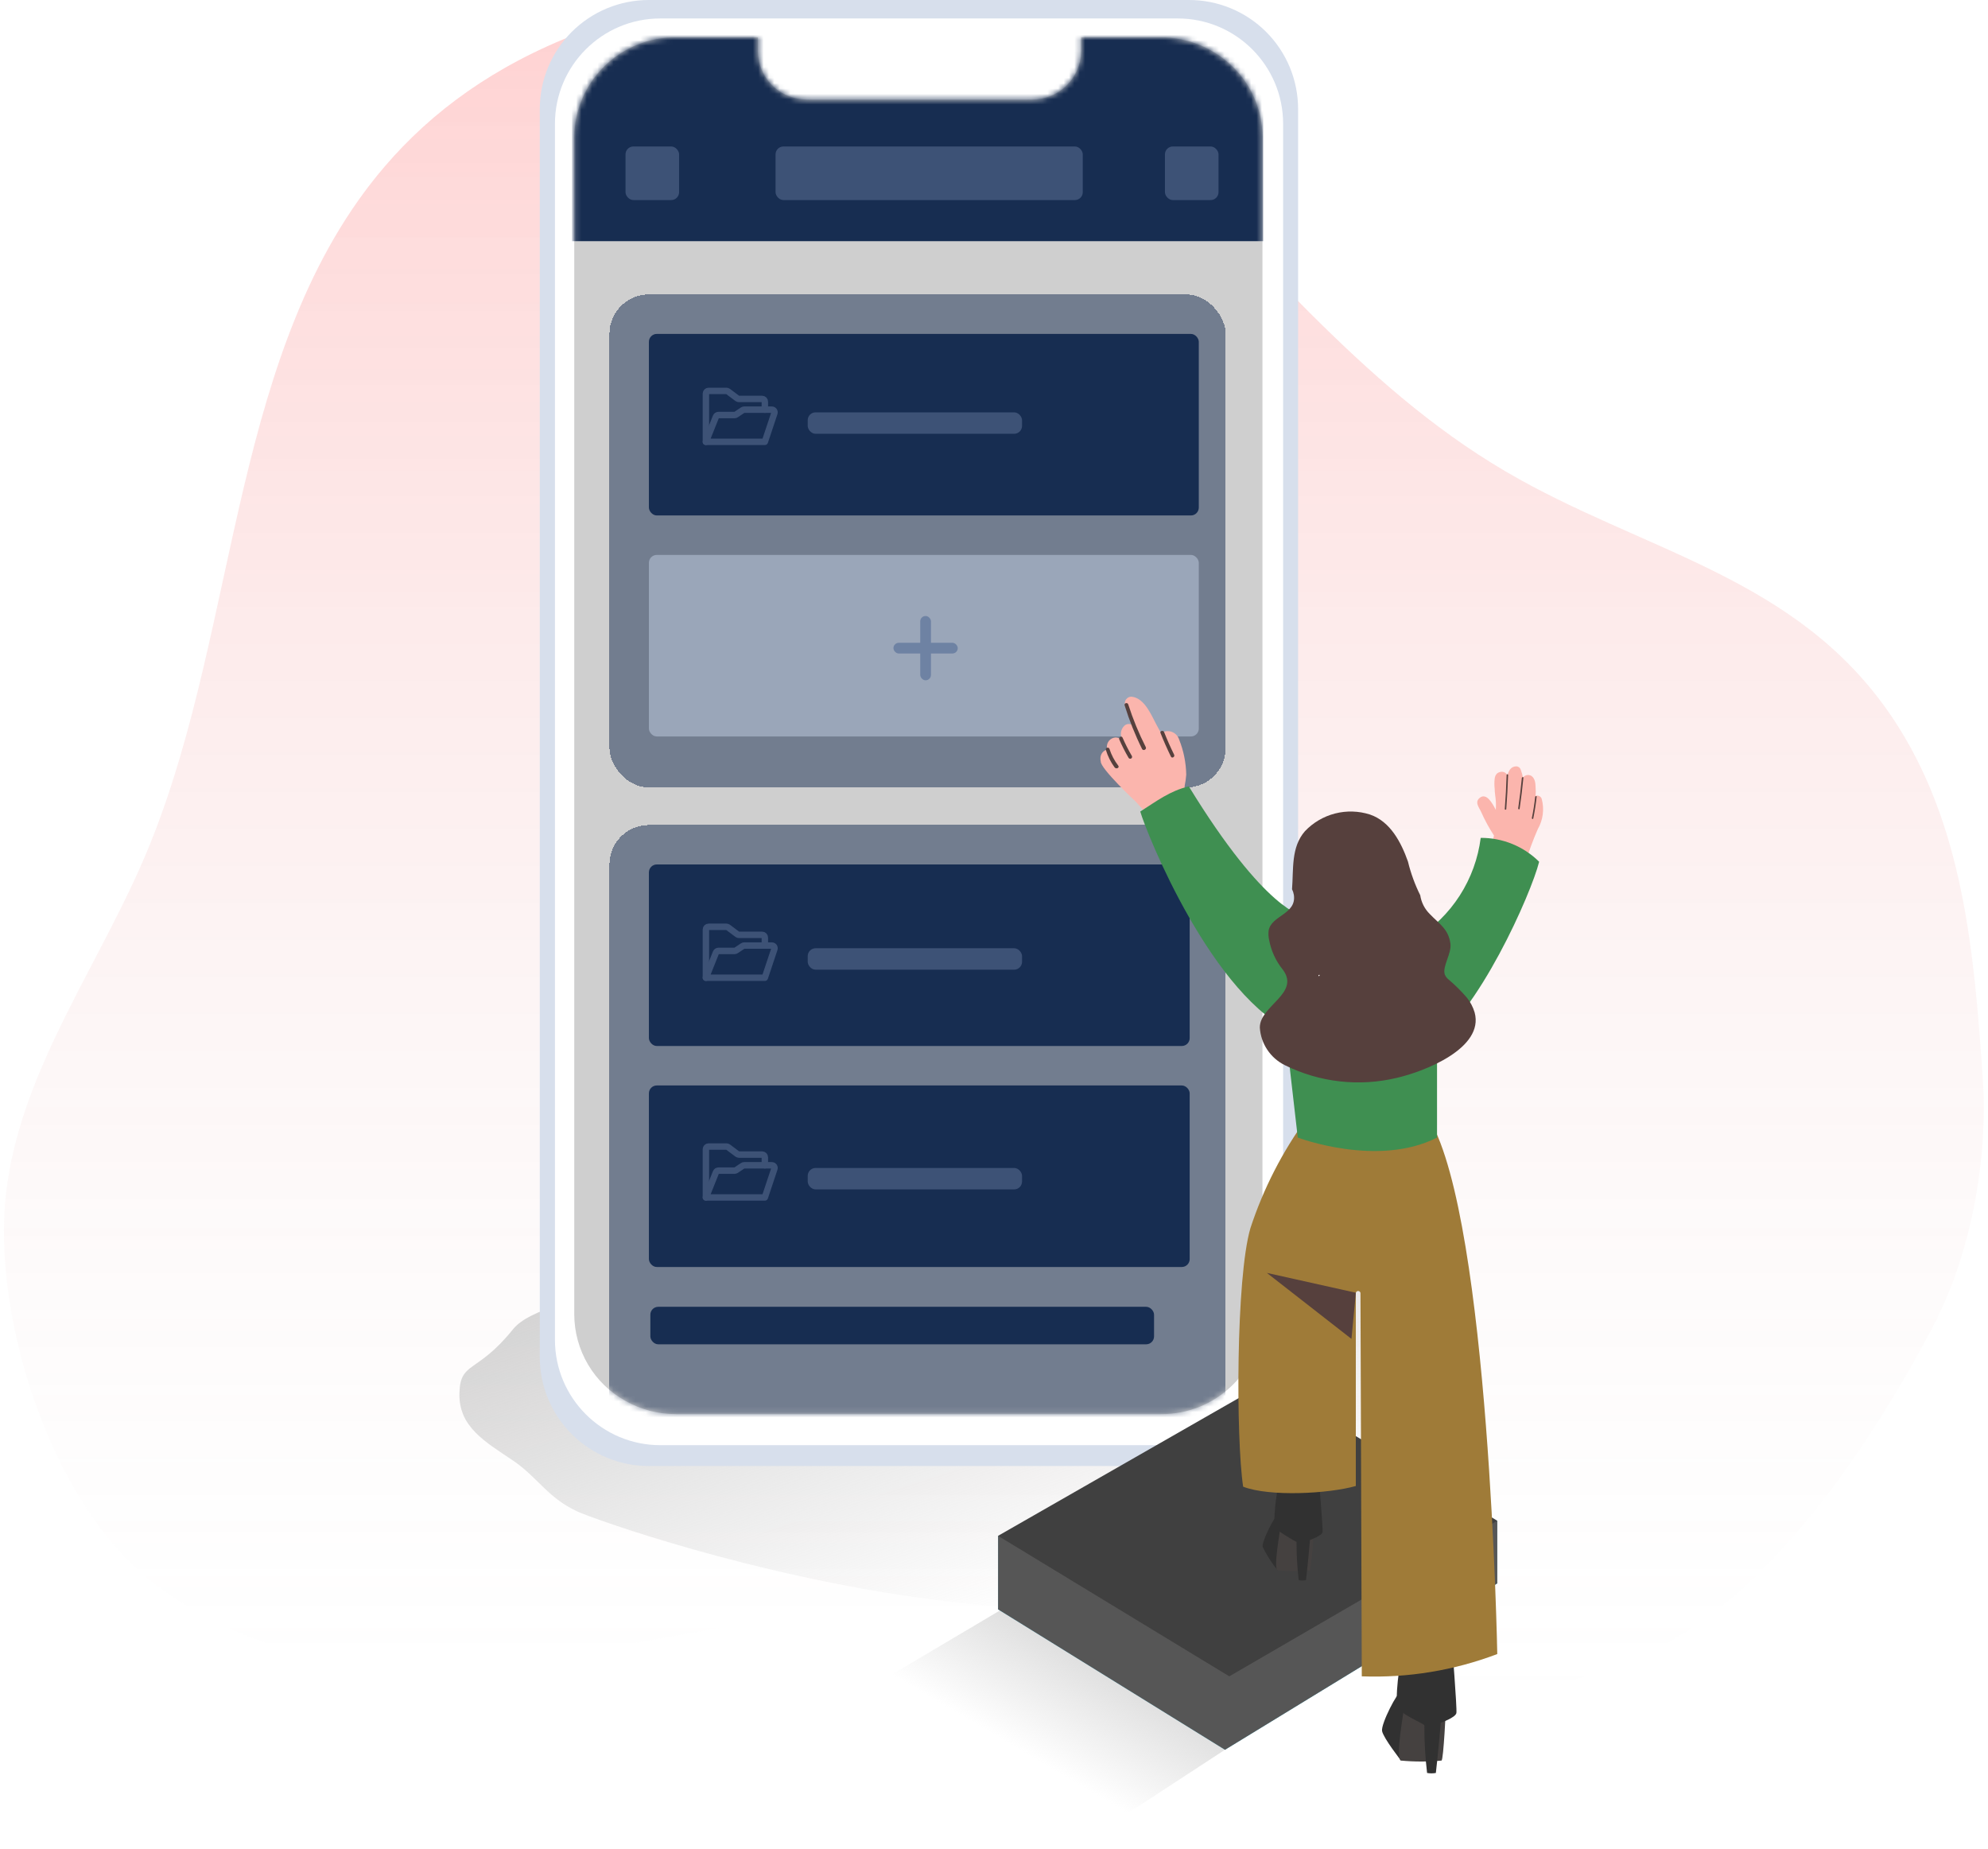 <?xml version="1.0" encoding="UTF-8"?> <svg xmlns="http://www.w3.org/2000/svg" width="371" height="345" viewBox="0 0 371 345" fill="none"><path opacity="0.18" d="M71.766 31.099C43.206 64.481 44.689 115.761 28.211 156.982C19.407 179.08 3.842 199.063 1.125 222.697C-1.53 245.75 9.524 281.192 29.227 295.845C72.118 327.743 125.856 299.184 172.511 299.796C207.541 300.262 241.285 319.499 276.077 316.73C286.759 315.767 297.207 313.03 306.99 308.631C330.008 298.484 348.928 269.865 360.686 247.627C367.79 234.145 371.056 216.402 370.019 201.21C368.443 178.054 366.473 153.736 353.137 133.877C335.404 107.485 306.679 103.047 280.992 87.979C253.252 71.709 234.327 46.074 211.077 25.064C184.167 0.798 141.473 -6.585 108.071 6.159C92.195 12.247 80.559 20.823 71.766 31.099Z" fill="url(#paint0_linear_301_4376)"></path><path d="M95.736 272.546C100.374 275.687 102.15 279.447 107.736 282.046C113.323 284.645 226.568 324.851 262.945 277.145C268.463 269.908 275.282 266.129 274.736 257.046C274.239 248.792 275.503 241.876 262.945 239.46C250.387 237.044 237.486 237.261 224.7 237.489C224.7 237.489 107.378 233.546 95.736 248.046C88.989 256.449 85.859 253.947 85.737 260.046C85.612 266.296 90.559 269.041 95.736 272.546Z" fill="url(#paint1_linear_301_4376)"></path><path d="M242.251 20.35V253.226C242.251 258.62 240.108 263.793 236.293 267.607C232.479 271.422 227.306 273.565 221.912 273.565H121.119C118.444 273.571 115.794 273.049 113.321 272.029C110.849 271.01 108.601 269.513 106.708 267.624C104.814 265.734 103.312 263.49 102.287 261.02C101.262 258.549 100.734 255.9 100.734 253.226V20.35C100.733 17.678 101.258 15.032 102.279 12.563C103.301 10.095 104.799 7.851 106.687 5.961C108.576 4.071 110.819 2.572 113.287 1.549C115.756 0.527 118.401 5.0773e-05 121.073 5.11933e-05H221.866C224.542 -0.006 227.192 0.516 229.666 1.536C232.14 2.556 234.388 4.055 236.281 5.945C238.175 7.835 239.677 10.081 240.701 12.553C241.726 15.025 242.252 17.674 242.251 20.35Z" fill="#D7DFEC"></path><path d="M219.791 3.445H123.23C112.369 3.445 103.564 12.25 103.564 23.111V250.009C103.564 260.87 112.369 269.675 123.23 269.675H219.791C230.652 269.675 239.456 260.87 239.456 250.009V23.111C239.456 12.25 230.652 3.445 219.791 3.445Z" fill="white"></path><path d="M235.6 25.575V245.286C235.549 250.267 233.522 255.024 229.965 258.511C226.407 261.997 221.611 263.929 216.63 263.88H126.161C122.856 263.89 119.605 263.041 116.727 261.416C113.841 259.823 111.434 257.487 109.753 254.652C108.073 251.816 107.18 248.583 107.168 245.286V25.575C107.222 20.591 109.253 15.832 112.815 12.346C116.376 8.859 121.177 6.93 126.161 6.981H141.446V9.742C141.485 11.515 142.047 13.238 143.062 14.693C144.077 16.148 145.499 17.271 147.15 17.921C148.258 18.358 149.438 18.582 150.629 18.582H192.653C195.049 18.582 197.35 17.64 199.057 15.958C200.765 14.276 201.742 11.99 201.778 9.593V6.981H216.607C221.473 6.971 226.16 8.814 229.714 12.137C231.566 13.852 233.044 15.931 234.057 18.243C235.07 20.555 235.595 23.051 235.6 25.575Z" fill="#CFCFCF"></path><mask id="mask0_301_4376" style="mask-type:alpha" maskUnits="userSpaceOnUse" x="107" y="6" width="129" height="258"><path d="M235.6 25.575V245.286C235.549 250.267 233.522 255.024 229.965 258.511C226.407 261.997 221.611 263.929 216.63 263.88H126.161C122.856 263.89 119.605 263.041 116.727 261.416C113.841 259.823 111.434 257.487 109.753 254.652C108.073 251.816 107.18 248.583 107.168 245.286V25.575C107.222 20.591 109.253 15.832 112.815 12.346C116.376 8.859 121.177 6.93 126.161 6.981H141.446V9.742C141.485 11.515 142.047 13.238 143.062 14.693C144.077 16.148 145.499 17.271 147.15 17.921C148.258 18.358 149.438 18.582 150.629 18.582H192.653C195.049 18.582 197.35 17.64 199.057 15.958C200.765 14.276 201.742 11.99 201.778 9.593V6.981H216.607C221.473 6.971 226.16 8.814 229.714 12.137C231.566 13.852 233.044 15.931 234.057 18.243C235.07 20.555 235.595 23.051 235.6 25.575Z" fill="white"></path></mask><g mask="url(#mask0_301_4376)"><path d="M106.734 12.667C106.734 8.985 109.719 6 113.401 6H229.068C232.75 6 235.734 8.985 235.734 12.667V45H106.734V12.667Z" fill="#172D51"></path><rect x="116.734" y="27.333" width="10" height="10" rx="1.473" fill="#3D5276"></rect><rect x="144.734" y="27.333" width="57.333" height="10" rx="1.473" fill="#3D5276"></rect><rect x="217.401" y="27.333" width="10" height="10" rx="1.473" fill="#3D5276"></rect><g filter="url(#filter0_d_301_4376)"><rect x="113.734" y="52" width="115" height="92" rx="7.364" fill="#172D51" fill-opacity="0.5" shape-rendering="crispEdges"></rect><rect x="121.098" y="100.604" width="102.621" height="33.876" rx="1.473" fill="#9AA6B9"></rect><rect x="166.735" y="117" width="12" height="2" rx="1" fill="#6E82A3"></rect><rect x="171.735" y="112" width="2" height="12" rx="1" fill="#6E82A3"></rect><rect x="121.098" y="59.364" width="102.621" height="33.876" rx="1.473" fill="#172D51"></rect><rect x="150.735" y="74" width="40" height="4" rx="1.473" fill="#3D5276"></rect><path d="M131.735 79.5V70.5C131.735 70.367 131.788 70.24 131.881 70.146C131.975 70.053 132.102 70 132.235 70H135.568C135.676 70 135.782 70.035 135.868 70.1L137.602 71.4C137.688 71.465 137.793 71.5 137.902 71.5H142.235C142.367 71.5 142.495 71.553 142.588 71.646C142.682 71.74 142.735 71.867 142.735 72V73.5" stroke="#3D5276" stroke-width="1.2" stroke-linecap="round" stroke-linejoin="round"></path><path d="M131.735 79.5L133.609 74.814C133.646 74.722 133.71 74.642 133.793 74.586C133.876 74.53 133.973 74.5 134.073 74.5H137.083C137.182 74.5 137.279 74.471 137.361 74.416L138.609 73.584C138.691 73.529 138.788 73.5 138.886 73.5H144.041C144.12 73.5 144.198 73.519 144.269 73.555C144.34 73.591 144.4 73.643 144.447 73.708C144.493 73.772 144.523 73.846 144.535 73.925C144.547 74.003 144.541 74.083 144.515 74.158L142.735 79.5H131.735Z" stroke="#3D5276" stroke-width="1.2" stroke-linecap="round" stroke-linejoin="round"></path></g><g filter="url(#filter1_d_301_4376)"><rect x="113.734" y="151" width="115" height="142" rx="7.364" fill="#172D51" fill-opacity="0.5" shape-rendering="crispEdges"></rect><rect x="121.369" y="240.907" width="94" height="7" rx="1.473" fill="#172D51"></rect><rect x="121.098" y="199.605" width="100.921" height="33.876" rx="1.473" fill="#172D51"></rect><rect x="150.735" y="215" width="40" height="4" rx="1.473" fill="#3D5276"></rect><path d="M131.735 220.5V211.5C131.735 211.367 131.788 211.24 131.881 211.146C131.975 211.053 132.102 211 132.235 211H135.568C135.676 211 135.782 211.035 135.868 211.1L137.602 212.4C137.688 212.465 137.793 212.5 137.902 212.5H142.235C142.367 212.5 142.495 212.553 142.588 212.646C142.682 212.74 142.735 212.867 142.735 213V214.5" stroke="#3D5276" stroke-width="1.2" stroke-linecap="round" stroke-linejoin="round"></path><path d="M131.735 220.5L133.609 215.814C133.646 215.722 133.71 215.642 133.793 215.586C133.876 215.53 133.973 215.5 134.073 215.5H137.083C137.182 215.5 137.279 215.471 137.361 215.416L138.609 214.584C138.691 214.529 138.788 214.5 138.886 214.5H144.041C144.12 214.5 144.198 214.519 144.269 214.555C144.34 214.591 144.4 214.643 144.447 214.708C144.493 214.772 144.523 214.846 144.535 214.925C144.547 215.003 144.541 215.083 144.515 215.158L142.735 220.5H131.735Z" stroke="#3D5276" stroke-width="1.2" stroke-linecap="round" stroke-linejoin="round"></path><rect x="121.098" y="158.365" width="100.921" height="33.876" rx="1.473" fill="#172D51"></rect><rect x="150.735" y="174" width="40" height="4" rx="1.473" fill="#3D5276"></rect><path d="M131.735 179.5V170.5C131.735 170.367 131.788 170.24 131.881 170.146C131.975 170.053 132.102 170 132.235 170H135.568C135.676 170 135.782 170.035 135.868 170.1L137.602 171.4C137.688 171.465 137.793 171.5 137.902 171.5H142.235C142.367 171.5 142.495 171.553 142.588 171.646C142.682 171.74 142.735 171.867 142.735 172V173.5" stroke="#3D5276" stroke-width="1.2" stroke-linecap="round" stroke-linejoin="round"></path><path d="M131.735 179.5L133.609 174.814C133.646 174.722 133.71 174.642 133.793 174.586C133.876 174.53 133.973 174.5 134.073 174.5H137.083C137.182 174.5 137.279 174.471 137.361 174.416L138.609 173.584C138.691 173.529 138.788 173.5 138.886 173.5H144.041C144.12 173.5 144.198 173.519 144.269 173.555C144.34 173.591 144.4 173.643 144.447 173.708C144.493 173.772 144.523 173.846 144.535 173.925C144.547 174.003 144.541 174.083 144.515 174.158L142.735 179.5H131.735Z" stroke="#3D5276" stroke-width="1.2" stroke-linecap="round" stroke-linejoin="round"></path></g></g><path d="M189.081 299.055L159.734 316.446C159.734 316.446 178.977 334.886 201.38 344.287L228.614 326.502" fill="url(#paint2_linear_301_4376)"></path><path d="M186.259 286.592V300.315L228.609 326.518L279.425 295.468V283.775" fill="#6DE1FC"></path><path d="M186.259 286.592V300.315L228.609 326.518L279.425 295.468V283.775" fill="#565656"></path><path d="M279.425 283.775L236.273 257.966L186.259 286.592L229.411 312.811L279.425 283.775Z" fill="#404040"></path><path d="M238.464 293.045C237.346 291.696 236.395 290.217 235.631 288.639C235.451 287.591 238.006 282.597 238.481 282.744C240.195 283.604 241.8 284.665 243.263 285.905" fill="#313131"></path><path d="M238.921 284.856C239.019 285.249 237.513 292.766 238.463 293.045C240.472 293.232 242.496 293.232 244.505 293.045C244.885 290.33 245.115 287.596 245.193 284.856" fill="#454140"></path><path d="M246.052 275.259L238.487 277.372C238.487 277.552 237.242 284.365 238.192 285.38C239.4 286.239 240.658 287.026 241.958 287.738C241.95 290.119 242.086 292.498 242.368 294.862C242.817 294.946 243.278 294.946 243.727 294.862C244.038 292.389 244.464 287.361 244.464 287.361C244.464 287.361 246.675 286.592 246.806 285.904C246.937 285.216 246.052 275.259 246.052 275.259Z" fill="#313131"></path><path d="M261.462 328.532C261.462 328.532 258.186 324.356 257.924 323.029C257.662 321.703 260.888 315.48 261.494 315.66C263.631 316.734 265.632 318.059 267.455 319.607" fill="#313131"></path><path d="M262.032 318.28C262.146 318.771 260.263 328.106 261.459 328.531C263.97 328.766 266.497 328.766 269.008 328.531C269.401 328.531 269.86 318.28 269.86 318.28" fill="#454140"></path><path d="M270.939 306.391L261.49 309.027C261.49 309.257 259.934 317.756 261.113 319.017C262.293 320.278 265.895 321.735 265.813 321.965C265.802 324.931 265.971 327.895 266.321 330.841C266.863 330.939 267.417 330.939 267.959 330.841C268.335 327.746 268.876 321.473 268.876 321.473C268.876 321.473 271.643 320.507 271.791 319.656C271.938 318.804 270.939 306.391 270.939 306.391Z" fill="#313131"></path><path d="M287.715 149.079C287.68 148.964 287.622 148.858 287.545 148.767C287.467 148.676 287.371 148.602 287.264 148.55C287.156 148.498 287.039 148.468 286.919 148.463C286.8 148.459 286.68 148.479 286.569 148.522C286.614 147.977 286.614 147.429 286.569 146.884C286.569 146.115 286.421 145.017 285.586 144.69C285.343 144.6 285.078 144.591 284.83 144.665C284.582 144.739 284.365 144.891 284.211 145.099C284.117 144.597 283.98 144.104 283.801 143.625C283.746 143.447 283.635 143.29 283.485 143.178C283.335 143.066 283.153 143.005 282.966 143.003C282.033 143.003 281.558 143.756 281.328 144.641C281.328 144.559 280.984 144.248 280.903 144.199C280.75 144.088 280.567 144.025 280.378 144.019C280.026 143.997 279.678 144.102 279.396 144.313C279.125 144.578 278.962 144.934 278.937 145.312C278.862 145.938 278.862 146.57 278.937 147.196C278.937 147.965 279.101 148.719 279.15 149.488C279.199 150.258 279.15 150.569 279.15 151.126C278.43 149.734 277.414 147.998 276.235 148.817C275.056 149.636 276.088 150.749 276.415 151.519C277.09 153.045 277.89 154.513 278.806 155.908C278.682 156.595 278.513 157.274 278.299 157.939C280.49 158.833 282.609 159.895 284.636 161.116C285.286 158.941 286.068 156.808 286.978 154.729C287.963 153.017 288.228 150.985 287.715 149.079Z" fill="#FBB5AD"></path><path d="M281.166 144.624C281.1 146.742 280.986 148.855 280.822 150.962C280.822 151.142 281.1 151.142 281.1 150.962C281.264 148.855 281.379 146.742 281.444 144.624C281.46 144.427 281.166 144.427 281.166 144.624Z" fill="#56403D"></path><path d="M284.01 145.165C283.824 147.075 283.595 148.975 283.322 150.864C283.322 151.044 283.567 151.126 283.6 150.864C283.884 148.942 284.119 147.015 284.304 145.083C284.304 144.985 284.026 144.985 284.01 145.165Z" fill="#56403D"></path><path d="M286.494 148.703C286.352 150.034 286.145 151.356 285.872 152.666C285.872 152.846 286.118 152.928 286.15 152.666C286.423 151.334 286.631 149.991 286.773 148.637C286.789 148.522 286.511 148.522 286.494 148.703Z" fill="#56403D"></path><path d="M221.77 148.751C221.574 148.309 221.377 147.867 221.197 147.408C221.094 147.171 221.055 146.912 221.082 146.655C221.225 145.963 221.324 145.263 221.377 144.559C221.334 142.313 220.885 140.094 220.051 138.008C219.948 137.676 219.769 137.373 219.529 137.122C219.289 136.87 218.993 136.678 218.666 136.561C218.339 136.443 217.989 136.404 217.644 136.444C217.299 136.485 216.968 136.606 216.677 136.796L216.071 135.699C214.941 133.701 213.729 130.262 211.158 130C210.96 129.997 210.764 130.041 210.587 130.13C210.409 130.219 210.256 130.35 210.14 130.511C210.024 130.672 209.949 130.858 209.921 131.054C209.893 131.251 209.913 131.451 209.979 131.638C210.47 132.932 210.978 134.209 211.502 135.47C211.392 135.352 211.259 135.259 211.111 135.195C210.963 135.131 210.804 135.098 210.642 135.098C210.481 135.098 210.322 135.131 210.174 135.195C210.026 135.259 209.893 135.352 209.783 135.47C209.48 135.777 209.279 136.169 209.206 136.593C209.133 137.018 209.191 137.454 209.373 137.845H209.062C208.788 137.704 208.486 137.626 208.178 137.615C207.932 137.63 207.692 137.698 207.474 137.814C207.257 137.93 207.067 138.091 206.917 138.287C206.746 138.519 206.634 138.789 206.588 139.074C206.543 139.359 206.565 139.65 206.655 139.924H206.442C206.196 140.015 205.975 140.164 205.798 140.357C205.622 140.551 205.494 140.785 205.426 141.038C205.337 141.382 205.337 141.742 205.426 142.086C205.295 143.363 211.977 149.619 211.977 149.619L215.94 153.959L222.589 150.798C222.687 150.569 221.852 148.931 221.77 148.751Z" fill="#FBB5AD"></path><path d="M266.844 209.05C255.037 188.874 243.917 208.591 243.917 208.591C239.336 214.855 235.771 221.802 233.354 229.177C230.636 238.446 230.652 268.48 231.995 277.422C236.908 279.321 247.897 278.748 253.023 277.291V241.262C253.042 241.162 253.096 241.071 253.175 241.006C253.255 240.941 253.354 240.905 253.457 240.905C253.559 240.905 253.659 240.941 253.738 241.006C253.817 241.071 253.871 241.162 253.891 241.262L254.136 312.811C262.758 313.131 271.356 311.716 279.421 308.652C279.421 308.652 277.948 228.03 266.844 209.05Z" fill="#9F7B38"></path><path d="M221.853 146.736C218.299 147.604 215.876 149.471 212.797 151.436C213.927 155.399 226.307 186.351 241.881 192.901L243.126 170.875C243.126 170.875 236.232 170.22 221.853 146.736Z" fill="#3F8F51"></path><path d="M276.329 156.35C275.844 160.183 274.508 163.858 272.42 167.108C270.332 170.358 267.543 173.1 264.259 175.134L266.372 195.359C275.821 189.283 285.778 166.7 287.235 160.805C285.801 159.38 284.098 158.254 282.227 157.489C280.355 156.725 278.351 156.338 276.329 156.35Z" fill="#3F8F51"></path><path d="M240.109 194.147L242.189 212.276C242.189 212.276 257.125 217.926 268.179 212.276V193.902" fill="#3F8F51"></path><path d="M275.199 188.939C274.898 187.917 274.397 186.966 273.725 186.139C272.681 184.926 271.542 183.798 270.319 182.765C270.019 182.526 269.783 182.217 269.631 181.865C269.123 180.325 270.925 177.967 270.679 176.084C270.303 173.3 268.534 172.366 266.798 170.532C265.857 169.592 265.243 168.375 265.046 167.06C264.05 165.056 263.281 162.947 262.753 160.772C261.492 157.218 259.478 153.288 255.662 151.994C253.551 151.318 251.293 151.251 249.146 151.802C247 152.352 245.052 153.497 243.527 155.105C240.907 158.102 241.414 162.18 241.12 165.93C241.289 166.271 241.405 166.635 241.464 167.011C241.971 170.647 237.189 170.81 236.747 173.693C236.689 174.239 236.716 174.792 236.829 175.33C237.201 177.397 238.091 179.335 239.416 180.964C242.692 185.385 235.077 187.662 235.109 191.756C235.202 193.232 235.682 194.657 236.502 195.887C237.321 197.118 238.451 198.111 239.777 198.765C246.239 201.974 253.622 202.815 260.64 201.14C265.881 199.944 277 195.588 275.199 188.939ZM246.049 182.192C246.049 182.11 246.049 182.012 246.049 181.93H246.344L246.049 182.192Z" fill="#56403D"></path><path d="M253.028 241.229L236.422 237.528L252.209 249.843L253.028 241.229Z" fill="#56403D"></path><path d="M213.827 139.417C212.525 136.85 211.429 134.183 210.551 131.442C210.42 131.016 209.733 131.196 209.88 131.622C210.752 134.434 211.847 137.172 213.155 139.81C213.417 140.17 214.023 139.81 213.827 139.417Z" fill="#56403D"></path><path d="M211.222 141.054C210.575 139.949 209.995 138.806 209.486 137.632C209.306 137.222 208.7 137.632 208.88 137.992C209.389 139.167 209.969 140.31 210.616 141.415C210.663 141.495 210.741 141.553 210.832 141.576C210.922 141.599 211.018 141.585 211.099 141.538C211.179 141.49 211.237 141.412 211.26 141.321C211.283 141.231 211.269 141.135 211.222 141.054Z" fill="#56403D"></path><path d="M208.689 142.872C207.968 141.937 207.414 140.884 207.051 139.76C206.92 139.334 206.233 139.515 206.38 139.94C206.735 141.117 207.289 142.225 208.018 143.216C208.378 143.592 208.967 143.232 208.689 142.872Z" fill="#56403D"></path><path d="M219.115 140.824C218.438 139.449 217.816 138.046 217.248 136.616C217.084 136.206 216.397 136.386 216.577 136.796C217.166 138.281 217.81 139.738 218.509 141.168C218.706 141.594 219.312 141.234 219.115 140.824Z" fill="#56403D"></path><path d="M240.317 174.01C238.826 174.817 237.469 175.849 236.293 177.069C236.056 177.282 235.881 177.554 235.785 177.857C235.738 178.093 235.738 178.336 235.785 178.573C236.02 179.734 236.421 180.855 236.977 181.901C237.094 182.142 237.248 182.362 237.434 182.555C239.186 184.152 239.591 181.248 239.715 180.304C240.012 178.21 240.213 176.111 240.317 174.01Z" fill="url(#paint3_linear_301_4376)"></path><defs><filter id="filter0_d_301_4376" x="107.843" y="49.054" width="126.783" height="103.783" filterUnits="userSpaceOnUse" color-interpolation-filters="sRGB"><feFlood flood-opacity="0" result="BackgroundImageFix"></feFlood><feColorMatrix in="SourceAlpha" type="matrix" values="0 0 0 0 0 0 0 0 0 0 0 0 0 0 0 0 0 0 127 0" result="hardAlpha"></feColorMatrix><feOffset dy="2.946"></feOffset><feGaussianBlur stdDeviation="2.946"></feGaussianBlur><feComposite in2="hardAlpha" operator="out"></feComposite><feColorMatrix type="matrix" values="0 0 0 0 0 0 0 0 0 0 0 0 0 0 0 0 0 0 0.15 0"></feColorMatrix><feBlend mode="normal" in2="BackgroundImageFix" result="effect1_dropShadow_301_4376"></feBlend><feBlend mode="normal" in="SourceGraphic" in2="effect1_dropShadow_301_4376" result="shape"></feBlend></filter><filter id="filter1_d_301_4376" x="107.843" y="148.054" width="126.783" height="153.783" filterUnits="userSpaceOnUse" color-interpolation-filters="sRGB"><feFlood flood-opacity="0" result="BackgroundImageFix"></feFlood><feColorMatrix in="SourceAlpha" type="matrix" values="0 0 0 0 0 0 0 0 0 0 0 0 0 0 0 0 0 0 127 0" result="hardAlpha"></feColorMatrix><feOffset dy="2.946"></feOffset><feGaussianBlur stdDeviation="2.946"></feGaussianBlur><feComposite in2="hardAlpha" operator="out"></feComposite><feColorMatrix type="matrix" values="0 0 0 0 0 0 0 0 0 0 0 0 0 0 0 0 0 0 0.15 0"></feColorMatrix><feBlend mode="normal" in2="BackgroundImageFix" result="effect1_dropShadow_301_4376"></feBlend><feBlend mode="normal" in="SourceGraphic" in2="effect1_dropShadow_301_4376" result="shape"></feBlend></filter><linearGradient id="paint0_linear_301_4376" x1="185.471" y1="0" x2="185.471" y2="317.002" gradientUnits="userSpaceOnUse"><stop stop-color="#FF0000"></stop><stop offset="1" stop-color="#D0D0D0" stop-opacity="0"></stop></linearGradient><linearGradient id="paint1_linear_301_4376" x1="157.736" y1="192.046" x2="192.253" y2="299.168" gradientUnits="userSpaceOnUse"><stop stop-color="#C4C4C4"></stop><stop offset="1" stop-color="#C4C4C4" stop-opacity="0"></stop></linearGradient><linearGradient id="paint2_linear_301_4376" x1="225.734" y1="302.5" x2="206.149" y2="335.873" gradientUnits="userSpaceOnUse"><stop stop-color="#C4C4C4"></stop><stop offset="1" stop-color="#C4C4C4" stop-opacity="0"></stop></linearGradient><linearGradient id="paint3_linear_301_4376" x1="1400.94" y1="2030.83" x2="1302.33" y2="2039.27" gradientUnits="userSpaceOnUse"><stop offset="0.01"></stop><stop offset="0.13" stop-opacity="0.69"></stop><stop offset="0.25" stop-opacity="0.32"></stop><stop offset="1" stop-opacity="0"></stop></linearGradient></defs></svg> 